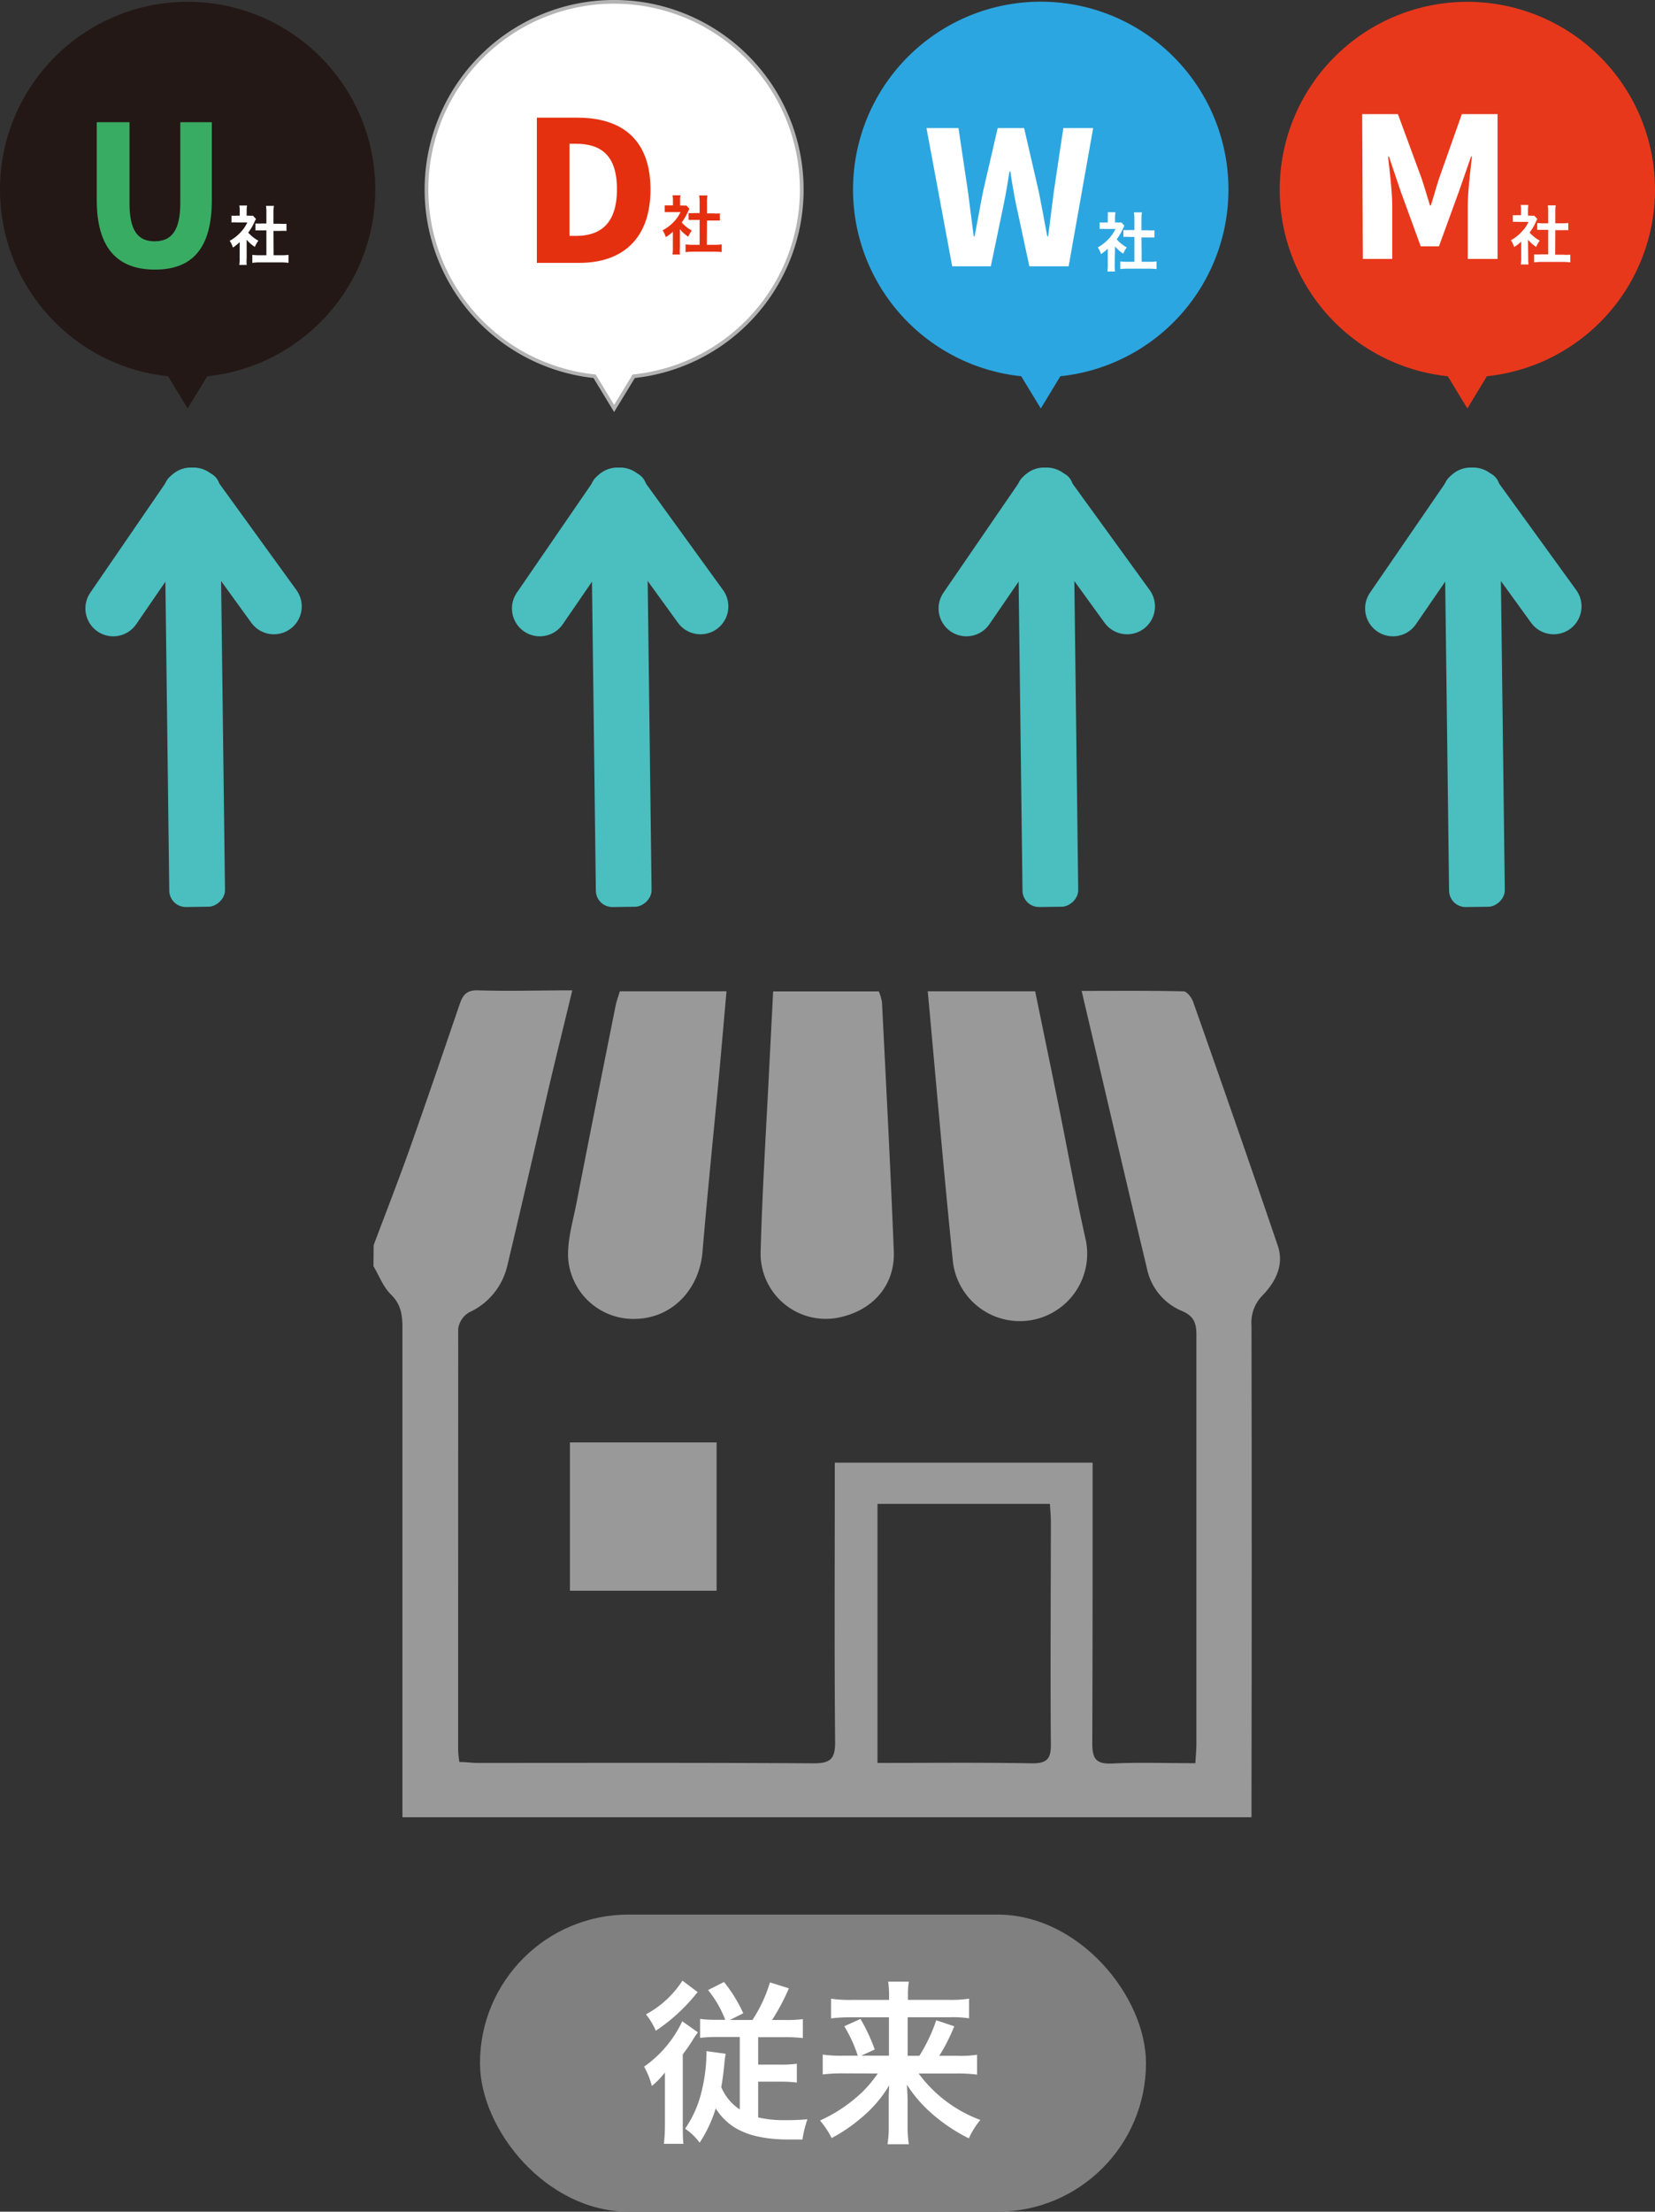 <svg xmlns="http://www.w3.org/2000/svg" viewBox="0 0 245.64 328.13"><rect x="0" y="0" width="245.64" height="328.13" fill="#333333" stroke="none"/><defs><style>.cls-1,.cls-4{fill:#fff;}.cls-1{stroke:#b3b3b3;stroke-width:0.55px;}.cls-1,.cls-10{stroke-miterlimit:10;}.cls-2{fill:#e53010;}.cls-3{fill:#e8381c;}.cls-5{fill:#2ca6e0;}.cls-6{fill:#231815;}.cls-7{fill:#39ac63;}.cls-8{fill:gray;}.cls-9{fill:#4bbebf;}.cls-10{fill:none;stroke:#4bbebf;stroke-linecap:round;stroke-width:8.27px;}.cls-11{fill:#999;}</style></defs><g id="レイヤー_2" data-name="レイヤー 2"><g id="レイヤー"><path class="cls-1" d="M119,28.12a27.85,27.85,0,1,0-30.75,27.7l2.9,4.78,2.91-4.78A27.84,27.84,0,0,0,119,28.12Z"/><path class="cls-2" d="M100.91,36.76a6.44,6.44,0,0,0,0,1H99.81a5.38,5.38,0,0,0,.06-1V34.38a6.42,6.42,0,0,1-1.05.8,3.44,3.44,0,0,0-.48-1A6.54,6.54,0,0,0,100,32.92a5.44,5.44,0,0,0,1-1.45H99.45c-.34,0-.53,0-.79,0v-1c.24,0,.44,0,.75,0h.47V29.7a4.11,4.11,0,0,0-.06-.72H101a3.88,3.88,0,0,0-.06.74v.77h.39a3.14,3.14,0,0,0,.54,0l.46.5a2.42,2.42,0,0,0-.21.39,8,8,0,0,1-.94,1.62,5.43,5.43,0,0,0,1.5,1.2,3.77,3.77,0,0,0-.52.92A5.28,5.28,0,0,1,100.91,34Zm4-.44h1.14a7.55,7.55,0,0,0,1.07-.06v1.15a7.21,7.21,0,0,0-1.07-.07h-3.23a7.21,7.21,0,0,0-1.07.07V36.26a8.06,8.06,0,0,0,1.09.06h1V32.63h-.71c-.32,0-.63,0-.93,0V31.61a6.28,6.28,0,0,0,.93,0h.71V30a6.37,6.37,0,0,0-.07-1H105a5.26,5.26,0,0,0-.07,1v1.66h1a5.93,5.93,0,0,0,.92,0v1.06c-.3,0-.59,0-.92,0h-1Z"/><path class="cls-2" d="M79.68,17.46h6.07c6.57,0,10.8,3.27,10.8,10.65S92.32,39,86,39H79.68ZM85.46,35c3.64,0,6.11-1.79,6.11-6.93s-2.47-6.74-6.11-6.74h-.92V35Z"/><path class="cls-3" d="M245.64,28.12a27.85,27.85,0,1,0-30.76,27.7l2.91,4.78,2.9-4.78A27.85,27.85,0,0,0,245.64,28.12Z"/><path class="cls-4" d="M226.82,38.24a6.29,6.29,0,0,0,.05,1h-1.15a5.32,5.32,0,0,0,.06-1V35.85a6.42,6.42,0,0,1-1.05.8,3.44,3.44,0,0,0-.48-1,6.54,6.54,0,0,0,1.62-1.28,5.44,5.44,0,0,0,1-1.45h-1.54a6.11,6.11,0,0,0-.79,0v-1a5.47,5.47,0,0,0,.75,0h.47v-.8a4,4,0,0,0-.06-.71h1.14a4.81,4.81,0,0,0-.05.73V32h.39a3.14,3.14,0,0,0,.54,0l.46.49a2.52,2.52,0,0,0-.21.4,7.32,7.32,0,0,1-.95,1.61,5.64,5.64,0,0,0,1.51,1.2,3.84,3.84,0,0,0-.52.93,5.13,5.13,0,0,1-1.22-1.07Zm4-.45H232a7.8,7.8,0,0,0,1.07,0v1.14a7.3,7.3,0,0,0-1.07-.07h-3.23a7.21,7.21,0,0,0-1.07.07V37.74a8.3,8.3,0,0,0,1.09,0h1V34.1h-.7c-.32,0-.63,0-.93,0V33.08a6,6,0,0,0,.93.05h.7V31.47a6.42,6.42,0,0,0-.06-1h1.18a5.31,5.31,0,0,0-.07,1v1.66h1a5.79,5.79,0,0,0,.93-.05v1.07a9.16,9.16,0,0,0-.93,0h-1Z"/><path class="cls-4" d="M202.18,16.93h5.3L211,26.48c.43,1.26.81,2.64,1.24,4h.13c.43-1.32.79-2.7,1.22-4l3.38-9.55h5.3V38.42h-4.42V30.53c0-2.09.39-5.22.62-7.3h-.13l-1.77,5.09-3,8.23h-2.7l-3-8.23-1.72-5.09h-.13c.23,2.08.62,5.21.62,7.3v7.89h-4.36Z"/><path class="cls-5" d="M182.33,28.12a27.86,27.86,0,1,0-30.76,27.7l2.91,4.78,2.9-4.78A27.85,27.85,0,0,0,182.33,28.12Z"/><path class="cls-4" d="M165.45,39.28a6.44,6.44,0,0,0,.05,1h-1.14a5.44,5.44,0,0,0,.06-1V36.89a7.06,7.06,0,0,1-1,.81,4.33,4.33,0,0,0-.48-1,6.28,6.28,0,0,0,1.62-1.27,5.56,5.56,0,0,0,1-1.46H164a6,6,0,0,0-.79,0V33a5.31,5.31,0,0,0,.74,0h.47v-.79a4.14,4.14,0,0,0,0-.72h1.14a3.8,3.8,0,0,0-.06.74V33h.39a3.28,3.28,0,0,0,.55,0l.45.49a3,3,0,0,0-.2.4,8.58,8.58,0,0,1-.95,1.62,5.59,5.59,0,0,0,1.5,1.2,4.13,4.13,0,0,0-.52.92,5.1,5.1,0,0,1-1.22-1.07Zm4-.44h1.13a7.61,7.61,0,0,0,1.08-.06v1.14a9.13,9.13,0,0,0-1.08-.06h-3.23a9.08,9.08,0,0,0-1.07.06V38.78a8.27,8.27,0,0,0,1.09.06h1V35.15h-.71a9.17,9.17,0,0,0-.92,0V34.13a7.86,7.86,0,0,0,.92,0h.71V32.51a6.28,6.28,0,0,0-.07-1h1.19a5.2,5.2,0,0,0-.07,1v1.66h1a7.72,7.72,0,0,0,.93,0v1.06c-.31,0-.6,0-.93,0h-1Z"/><path class="cls-4" d="M137.51,19h4.75l1.43,9.58c.27,2.16.56,4.32.83,6.49h.13c.4-2.17.81-4.36,1.22-6.49L148.08,19H152l2.21,9.58c.41,2.08.82,4.3,1.23,6.49h.13c.27-2.19.55-4.38.82-6.49L157.82,19h4.43l-3.64,20.51h-5.83l-2-9.32c-.32-1.58-.6-3.23-.82-4.76h-.13c-.24,1.53-.5,3.18-.83,4.76l-1.94,9.32h-5.73Z"/><circle class="cls-6" cx="27.85" cy="28.12" r="27.85"/><polygon class="cls-6" points="22.56 51.9 27.85 60.6 33.15 51.9 22.56 51.9"/><path class="cls-4" d="M36.61,38.31a6.44,6.44,0,0,0,0,1H35.51a5.44,5.44,0,0,0,.06-1V35.92a7.06,7.06,0,0,1-1,.81,3.64,3.64,0,0,0-.48-1,6.28,6.28,0,0,0,1.62-1.27,5.33,5.33,0,0,0,1-1.46H35.15a6.11,6.11,0,0,0-.79,0V32a5.47,5.47,0,0,0,.75,0h.47v-.79a4.11,4.11,0,0,0-.06-.72h1.15a3.88,3.88,0,0,0-.06.74V32H37a3.14,3.14,0,0,0,.54,0l.46.49a3,3,0,0,0-.21.4,7.63,7.63,0,0,1-.95,1.62,5.64,5.64,0,0,0,1.51,1.2,3.77,3.77,0,0,0-.52.92,4.92,4.92,0,0,1-1.22-1.07Zm4-.44h1.14a7.55,7.55,0,0,0,1.07-.06V39a7.3,7.3,0,0,0-1.07-.07H38.52a7.21,7.21,0,0,0-1.07.07V37.81a8.06,8.06,0,0,0,1.09.06h1V34.18h-.7c-.32,0-.63,0-.93,0V33.16a7.93,7.93,0,0,0,.93,0h.7V31.54a6.29,6.29,0,0,0-.06-1h1.18a5.2,5.2,0,0,0-.07,1V33.2h1a7.61,7.61,0,0,0,.93,0v1.06a9.11,9.11,0,0,0-.93,0h-1Z"/><path class="cls-7" d="M14.36,29.67V18.13h4.86v12c0,4.21,1.33,5.67,3.73,5.67s3.81-1.46,3.81-5.67v-12h4.68V29.67C31.44,36.88,28.51,40,23,40S14.36,36.88,14.36,29.67Z"/><rect class="cls-8" x="71.24" y="284.05" width="98.85" height="44.08" rx="22.04"/><path class="cls-4" d="M98.69,310.48c0-1.12,0-1.28,0-3a12.74,12.74,0,0,1-1.94,2,11.94,11.94,0,0,0-1.15-2.87,17.08,17.08,0,0,0,5.66-6.73l2.33,1.64a12.48,12.48,0,0,0-.85,1.26,23.09,23.09,0,0,1-1.4,2V315c0,1.44,0,2.27.1,3.06H98.54a25.89,25.89,0,0,0,.15-3Zm4.87-14.92a4.07,4.07,0,0,0-.46.53,26.53,26.53,0,0,1-5.76,5.19,11,11,0,0,0-1.46-2.43,14.75,14.75,0,0,0,5.41-5Zm4.08,4.1a15.82,15.82,0,0,0-2.55-4.41l2.37-1.2a21.91,21.91,0,0,1,2.86,4.64l-2,1h3.36a21.49,21.49,0,0,0,2.6-5.58l2.81.88a31.79,31.79,0,0,1-2.5,4.7h2a17.9,17.9,0,0,0,2.57-.13v2.81a22.62,22.62,0,0,0-2.7-.13h-3.93v4.07h3.22a16.75,16.75,0,0,0,2.52-.13v2.79a19.73,19.73,0,0,0-2.57-.13h-3.17v5.3a16.6,16.6,0,0,0,4,.41c.89,0,1.65,0,3.31-.13a16.67,16.67,0,0,0-.74,3l-2.09,0c-3.54,0-6.3-.65-8.23-1.95a8.93,8.93,0,0,1-2.55-2.66,20,20,0,0,1-2.38,5.08,9.25,9.25,0,0,0-2.16-2.08,16.37,16.37,0,0,0,2.5-5.77,24.14,24.14,0,0,0,.66-5.13,3.64,3.64,0,0,0,0-.6l2.86.39a14.13,14.13,0,0,0-.2,1.48c-.11,1.2-.26,2.4-.46,3.47a7.41,7.41,0,0,0,2.75,3.31V302.21h-3.16a20.81,20.81,0,0,0-2.73.13v-2.81a17.57,17.57,0,0,0,2.52.13Z"/><path class="cls-4" d="M125.11,307.61a24,24,0,0,0-3,.16v-2.95a18,18,0,0,0,3,.16h2.2a20.38,20.38,0,0,0-2-4.36l2.4-1.09a25.73,25.73,0,0,1,2.12,4.54l-2,.91h4.11v-5.69h-5.76a22.58,22.58,0,0,0-2.83.16v-2.92a19.07,19.07,0,0,0,3,.18h5.61V296a15.67,15.67,0,0,0-.13-2h3.06a11.89,11.89,0,0,0-.13,2v.7h6.07a17.13,17.13,0,0,0,3-.18v2.92a16.87,16.87,0,0,0-2.86-.16h-6.25V305h1.74a24.88,24.88,0,0,0,2.5-5.27l2.67.89a26.19,26.19,0,0,1-2.22,4.38h2.68a15.58,15.58,0,0,0,2.93-.16v2.95a23.32,23.32,0,0,0-3.06-.16h-5.61a20,20,0,0,0,9.16,6.89,11.54,11.54,0,0,0-1.71,2.73A25.34,25.34,0,0,1,138,313.3a20.13,20.13,0,0,1-3.39-4c.08,1.41.1,1.93.1,2.48v3.68a16.94,16.94,0,0,0,.18,2.66h-3.16a16.12,16.12,0,0,0,.18-2.66v-3.66c0-.8,0-1.3.07-2.42a18.68,18.68,0,0,1-4.23,4.9,23.19,23.19,0,0,1-4.31,2.92,13.52,13.52,0,0,0-1.73-2.6,22.51,22.51,0,0,0,6.25-4.2,19,19,0,0,0,2.32-2.77Z"/><rect class="cls-9" x="-3.38" y="98.15" width="64.53" height="8.27" rx="2.45" transform="translate(-73.03 132.45) rotate(-90.72)"/><line class="cls-10" x1="28.32" y1="73.5" x2="16.81" y2="90.27"/><line class="cls-10" x1="28.72" y1="73.5" x2="40.65" y2="89.97"/><rect class="cls-9" x="59.93" y="98.15" width="64.53" height="8.27" rx="2.45" transform="translate(-8.92 195.76) rotate(-90.72)"/><line class="cls-10" x1="91.64" y1="73.5" x2="80.12" y2="90.27"/><line class="cls-10" x1="92.04" y1="73.5" x2="103.97" y2="89.97"/><rect class="cls-9" x="123.25" y="98.15" width="64.53" height="8.27" rx="2.45" transform="translate(55.2 259.07) rotate(-90.72)"/><line class="cls-10" x1="154.95" y1="73.5" x2="143.44" y2="90.27"/><line class="cls-10" x1="155.35" y1="73.5" x2="167.29" y2="89.97"/><rect class="cls-9" x="186.57" y="98.15" width="64.53" height="8.27" rx="2.45" transform="translate(119.31 322.39) rotate(-90.72)"/><line class="cls-10" x1="218.27" y1="73.5" x2="206.75" y2="90.27"/><line class="cls-10" x1="218.67" y1="73.5" x2="230.6" y2="89.97"/><path class="cls-11" d="M55.46,184.73c1.77-4.71,3.6-9.4,5.29-14.13,2.54-7.17,5-14.37,7.46-21.57.47-1.38,1-2.15,2.73-2.1,4.55.14,9.1,0,14,0-1.24,5.15-2.45,10-3.6,14.92-2,8.68-4,17.37-6.06,26a10.11,10.11,0,0,1-5.64,6.85,3.37,3.37,0,0,0-1.63,2.41C68,218.06,68,238.91,68,259.76a16.5,16.5,0,0,0,.18,1.65c1,0,1.84.14,2.69.14,16.65,0,33.3-.05,49.94.06,2.62,0,3.16-.83,3.14-3.27-.12-12.71-.05-25.41-.05-38.12V217h38.27c0,1,0,2,0,3,0,12.88,0,25.76-.05,38.64,0,2.27.53,3.09,2.91,3,4-.2,8-.05,12.39-.05.06-1.06.15-2,.15-2.9,0-20.24,0-40.47,0-60.71,0-1.82-.46-2.78-2.21-3.51a8.71,8.71,0,0,1-5.13-6.29c-2.64-11-5.22-22.11-7.81-33.17-.6-2.54-1.2-5.08-1.88-8,5.22,0,10.17-.05,15.12.07.5,0,1.2.91,1.42,1.53,4.23,12,8.45,24.09,12.56,36.17,1,2.86-.32,5.42-2.26,7.42a5.71,5.71,0,0,0-1.63,4.43q.06,34.83,0,69.65v3.33H59.73v-3q0-34.83,0-69.65c0-1.91-.23-3.48-1.73-4.93-1.13-1.11-1.73-2.77-2.57-4.18Zm74.78,38.39v38.43c7.82,0,15.42-.08,23,.06,2.28,0,2.75-.78,2.73-2.87-.09-11,0-22.06,0-33.09,0-.83-.09-1.67-.14-2.53Z"/><path class="cls-11" d="M92,147.07h15.83c-.38,4.24-.73,8.37-1.11,12.51-.82,8.71-1.72,17.41-2.45,26.13-.46,5.52-4.39,9.71-9.65,9.95a9.71,9.71,0,0,1-10.28-8.81c-.19-2.7.66-5.5,1.2-8.23,1.91-9.86,3.89-19.71,5.86-29.56C91.55,148.4,91.8,147.76,92,147.07Z"/><path class="cls-11" d="M137.7,147.07h15.94c1.22,5.93,2.44,11.81,3.63,17.7,1.26,6.25,2.39,12.52,3.78,18.75a10,10,0,1,1-19.66,3.21C140.05,173.59,138.93,160.44,137.7,147.07Z"/><path class="cls-11" d="M114.75,147.09h15.69a7.31,7.31,0,0,1,.47,1.64c.61,12.31,1.27,24.62,1.75,36.93.19,4.75-2.79,8.38-7.34,9.61a9.68,9.68,0,0,1-12.43-9.39c.25-9.34.85-18.68,1.31-28C114.38,154.3,114.57,150.74,114.75,147.09Z"/><path class="cls-11" d="M106.36,214v22H84.59V214Z"/></g></g></svg>